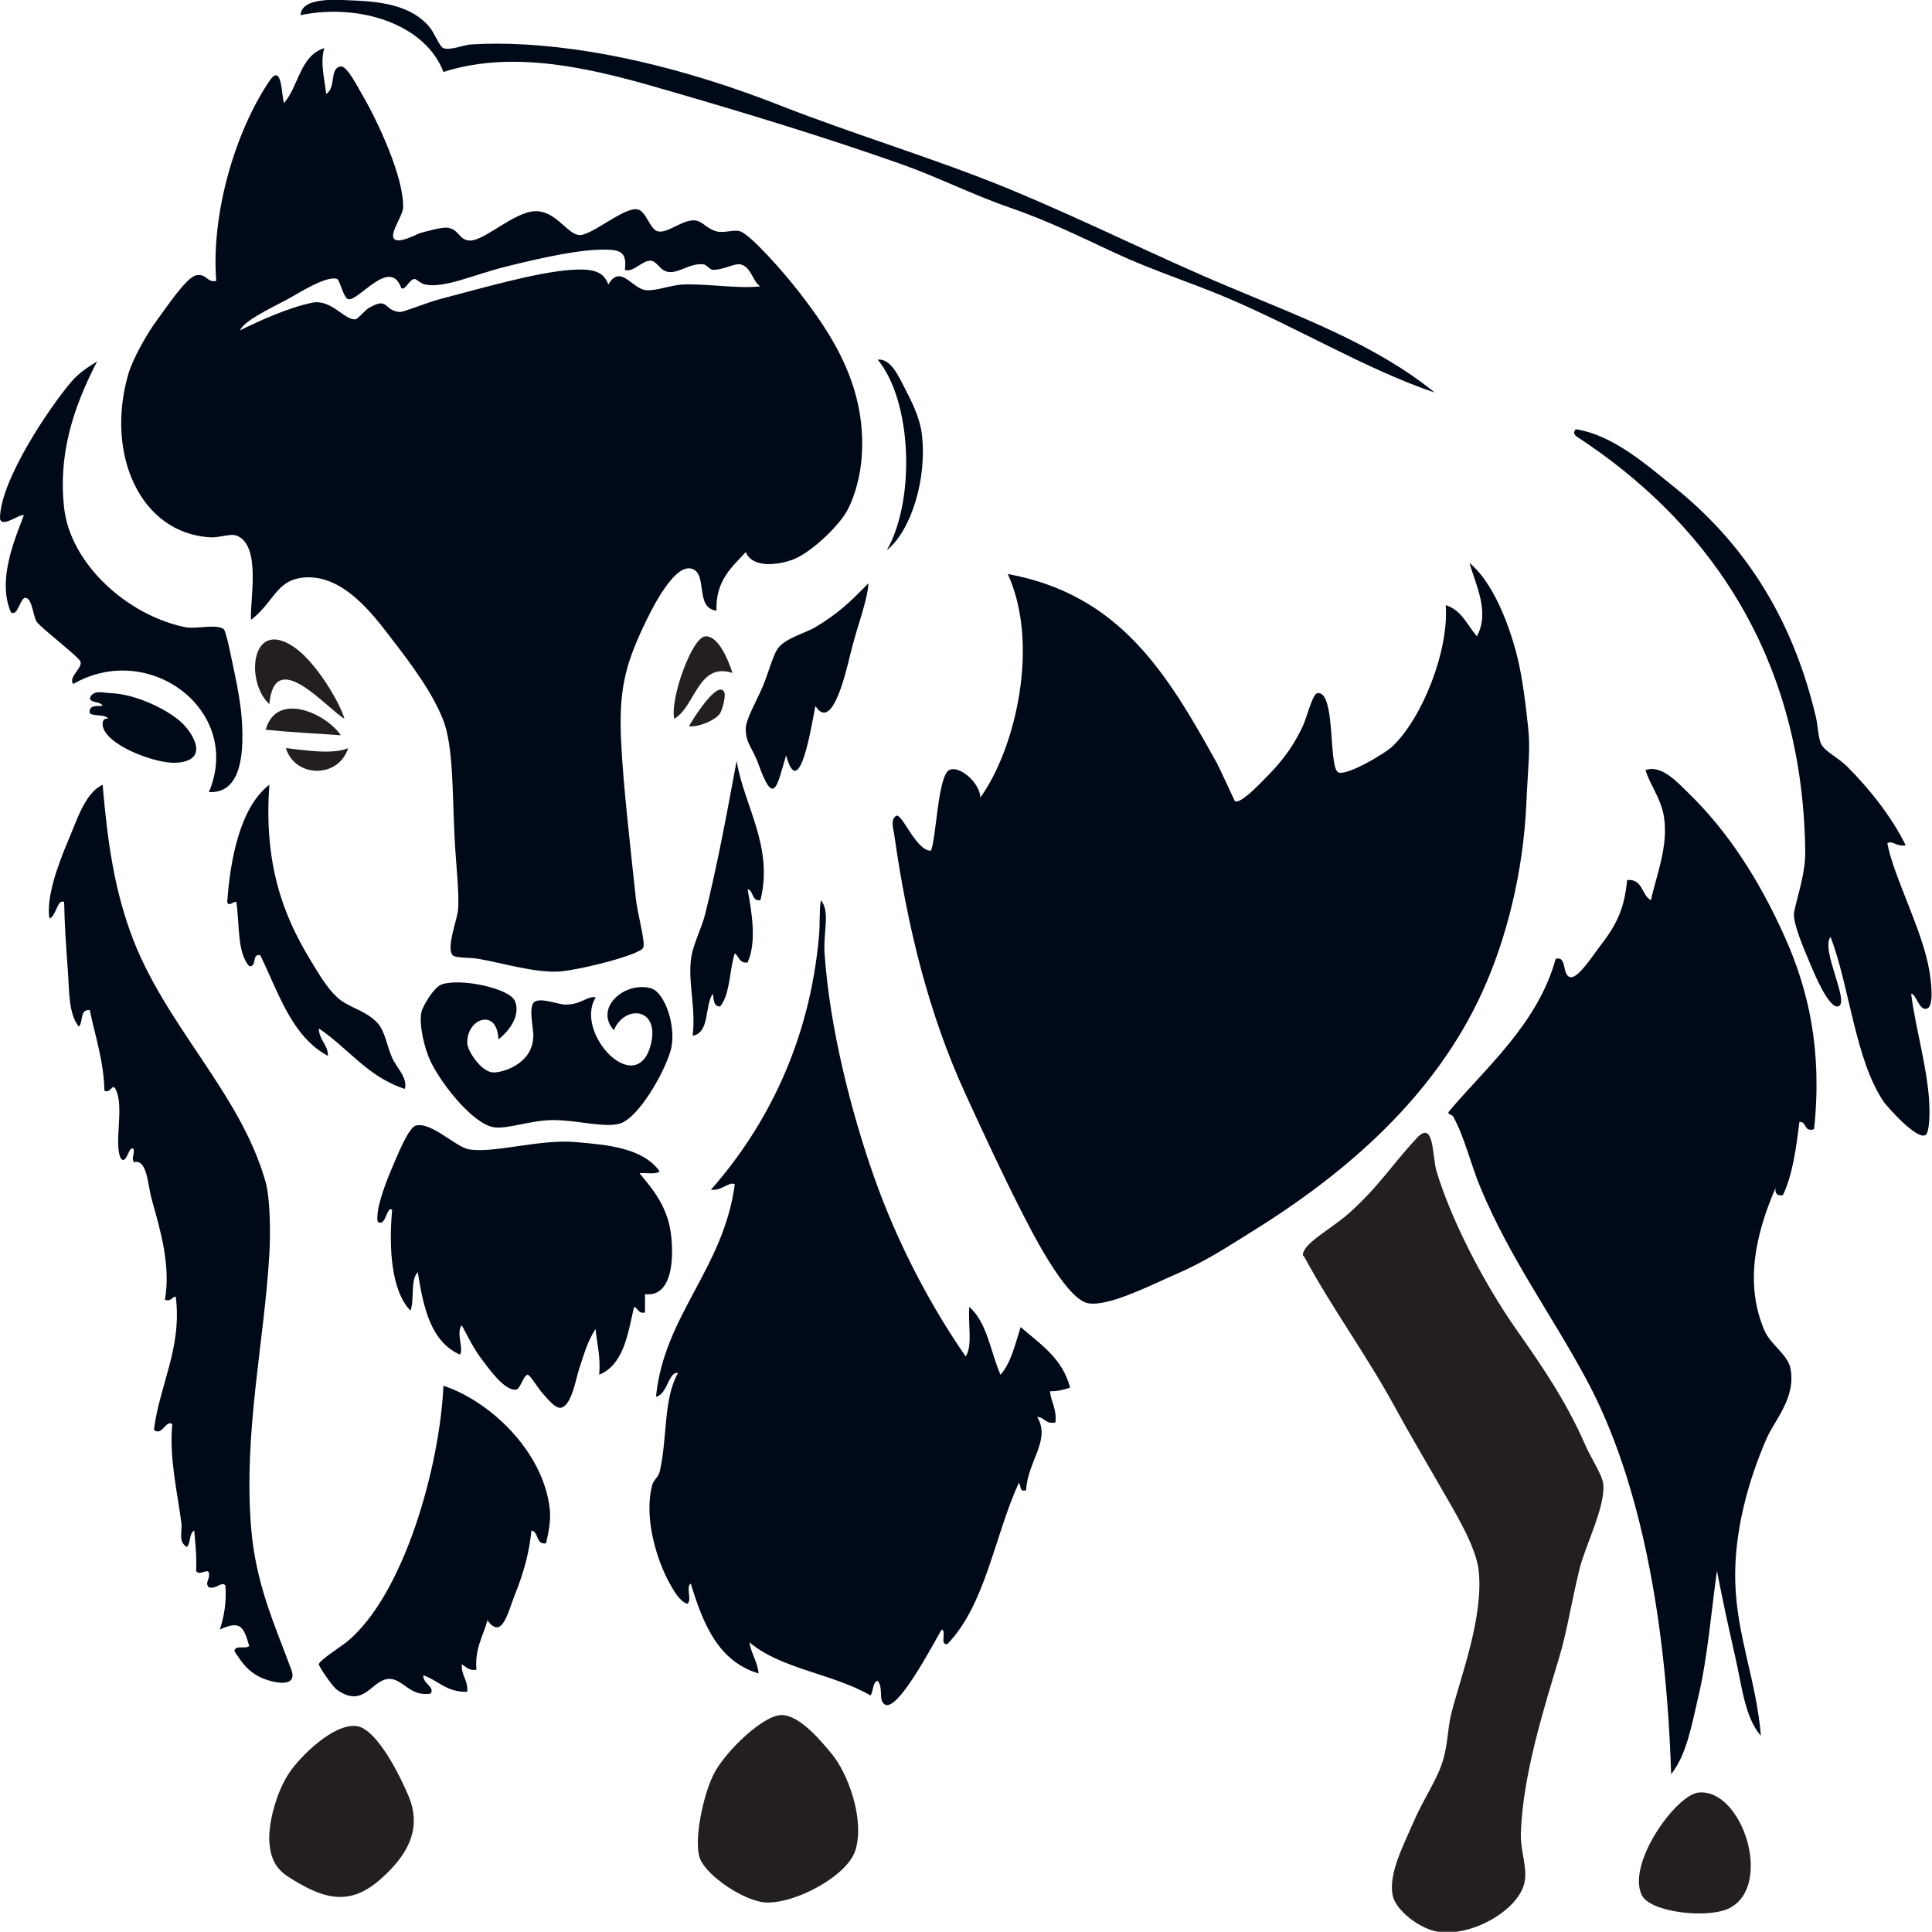 <?xml version="1.0" encoding="UTF-8" standalone="no"?>
<svg
   xmlns:dc="http://purl.org/dc/elements/1.1/"
   xmlns:cc="http://creativecommons.org/ns#"
   xmlns:rdf="http://www.w3.org/1999/02/22-rdf-syntax-ns#"
   xmlns:svg="http://www.w3.org/2000/svg"
   xmlns="http://www.w3.org/2000/svg"
   viewBox="0 0 674.627 674.56"
   height="674.56"
   width="674.627"
   xml:space="preserve"
   id="svg2"
   version="1.1"><defs
     id="defs6" /><g
     transform="matrix(1.333,0,0,-1.333,0,674.56)"
     id="g10"><g
       transform="scale(0.1)"
       id="g12"><path
         id="path14"
         style="fill:#000917;fill-opacity:1;fill-rule:evenodd;stroke:none"
         d="m 254.398,4113.61 c -63.871,-122.72 -102.164,-246.15 -86.402,-384.01 16.727,-146.31 165.063,-280.74 316.805,-312 28.457,-5.86 80.961,8.95 100.801,-4.8 7.343,-5.09 21.742,-83.24 28.796,-115.2 8.903,-40.33 16.957,-89.34 19.2,-124.8 6.363,-100.56 -6.774,-191.15 -86.395,-187.19 90.125,212.37 -155.965,398.11 -355.207,283.19 -14.199,16.79 22.785,40.16 19.199,57.59 -2.484,12.13 -103.808,88.58 -115.195,105.61 -9.609,14.37 -11.078,60.02 -28.805,62.41 -14.484,1.94 -19.535,-49.4 -38.395,-38.41 -36.16,83.01 7.996,187.63 33.598,254.4 -6.672,7.42 -63.414,-38.53 -62.398,-4.79 2.992,99.71 129.316,287.39 187.203,355.19 20.485,24 47.621,40.94 67.195,52.81 v 0" /><path
         id="path16"
         style="fill:#000917;fill-opacity:1;fill-rule:evenodd;stroke:none"
         d="m 268.805,3004.8 c 13.129,-153.58 30.711,-268.14 71.996,-384 87.082,-244.41 288.929,-420.02 355.199,-657.6 11.359,-40.72 12.949,-128.36 9.605,-187.2 -12.968,-227.93 -67.73,-466.11 -48.007,-715.2 11.84,-149.46 62.035,-256.308 105.601,-374.405 19.981,-54.149 -62.851,-31.649 -91.203,-14.391 -31.687,19.285 -41.766,40.359 -57.598,62.391 -0.918,18.527 30.09,5.125 38.399,14.406 -14.942,52.664 -23.926,66.875 -76.797,43.203 10.367,32.832 17.852,68.543 14.406,115.191 -9.398,12.16 -24.093,-10.789 -43.203,-4.793 -11.808,11.731 3.543,20.813 0,38.399 -3.926,11.679 -25.312,-9.512 -33.598,4.804 2.153,38.946 -2.074,71.525 -4.804,105.595 -13.571,-7.24 -8.957,-32.65 -19.199,-43.2 -23.957,14.01 -11.52,40.07 -14.399,62.4 -10.519,81.46 -32.152,169.85 -24.008,259.2 -14.652,14.26 -27.949,-33.42 -47.996,-14.4 14.992,117.99 73.055,212.48 57.606,345.6 -4.075,11.33 -11.825,-13.22 -28.809,-4.8 15.949,87.98 -12.48,184.29 -33.594,259.2 -12.636,44.8 -12.304,109.83 -48.004,100.8 -6.3,14.9 1.301,13.7 0,33.6 -12.843,15.61 -17.8,-42.57 -33.605,-23.99 -20.078,38.26 10.316,136.74 -14.391,182.39 -8.324,15.57 -12.582,-12.47 -28.804,-4.8 -2.332,80.87 -24.223,142.18 -38.399,211.21 -27.129,3.12 -16.461,-31.55 -28.797,-43.21 -27.457,33.86 -24.797,94.89 -28.804,148.8 -4.313,58.01 -8.223,111.38 -9.602,177.6 -17.785,9.62 -20.437,-37.02 -38.394,-43.19 -9.504,53.6 22.57,142.11 47.996,201.59 24.711,57.81 44.804,126.76 91.207,148.8 v 0" /><path
         id="path18"
         style="fill:#000917;fill-opacity:1;fill-rule:evenodd;stroke:none"
         d="m 235.199,3192 c -3.465,21.07 16.008,19.19 33.606,19.2 -5.137,12.47 -28.473,6.73 -33.606,19.2 6.789,24.91 37.852,14.76 52.797,14.4 70.867,-1.67 164.305,-48.89 196.805,-86.4 30.605,-35.32 55.297,-91.6 -23.996,-96 -54.797,-3.04 -190.434,48.47 -192,100.8 -0.215,7.03 2.117,16.66 14.398,14.4 -7.66,13.14 -36.234,5.36 -48.004,14.4 v 0" /><path
         id="path20"
         style="fill:#000917;fill-opacity:1;fill-rule:evenodd;stroke:none"
         d="m 566.402,4324.8 c -13.711,177.35 50.489,392.09 139.203,523.2 33.95,50.18 31.29,-38.31 38.395,-57.6 38.695,44.5 41.883,124.52 105.602,144.01 -11.864,-38.97 1.168,-81.91 4.8,-120 27.278,16.5 7.508,67.93 38.395,71.99 16.351,2.15 45.48,-56.15 57.609,-76.8 38.418,-65.42 108.034,-214.13 105.594,-292.8 -0.67,-21.64 -35.39,-66.27 -24,-81.59 11.32,-15.24 63.21,13.36 67.2,14.39 19.25,5 56.58,16.04 72,14.4 31.41,-3.36 29.73,-31.04 57.6,-33.6 37.94,-3.47 116.26,74.71 172.8,76.8 53.34,1.98 84.27,-59.7 115.19,-62.4 32.47,-2.83 117.63,74.47 153.62,67.2 22.03,-4.45 32.26,-52.79 52.79,-57.59 25.69,-6.03 63.07,30.39 96,28.79 20.55,-1 31.11,-21.56 57.59,-28.79 20.26,-5.55 45.24,5.77 62.41,0 26.69,-9.01 111.58,-104.09 153.6,-158.41 83.08,-107.39 183.15,-251.61 163.2,-446.4 -5.22,-50.92 -22.05,-101.32 -38.4,-129.6 -23.44,-40.54 -93.47,-107.07 -139.2,-124.79 -35.77,-13.88 -106.52,-25.53 -124.79,19.2 -36.57,-40.25 -79.26,-74.35 -76.82,-153.61 -58.83,7.05 -20.11,100.58 -67.19,110.4 -47.91,9.99 -109.07,-120.11 -124.8,-153.6 -48.06,-102.35 -64.28,-168.44 -57.6,-302.39 5.73,-114.98 23.1,-263.26 38.4,-408.01 4.42,-41.8 26.04,-115.85 19.2,-129.6 -9.66,-19.42 -178.81,-61.33 -225.6,-62.39 -65.61,-1.51 -144.11,22.88 -206.4,33.59 -23.84,4.1 -60.09,1.43 -67.2,9.6 -17.22,19.78 12.26,92.19 14.4,120 3.53,45.86 -5.98,117.02 -9.6,196.81 -5.31,116.76 -3.6,231.62 -28.8,297.59 -27.87,72.98 -88.02,152.5 -129.6,206.4 -47.816,61.98 -130.711,180.88 -240.004,168 -69.223,-8.16 -74.883,-65.09 -134.398,-110.4 -4.219,44.92 28.941,196.29 -38.399,220.8 -15.621,5.68 -45.691,-5.97 -67.203,-4.8 C 366.813,3662.84 275.641,3871.61 336,4080 c 11.98,41.35 49.574,107.64 76.797,144 19.449,25.97 75.058,110.11 100.808,115.2 28.348,5.6 28.719,-20.56 52.797,-14.4 z M 816,4267.2 c 52.082,11.41 84.891,-45.51 115.195,-43.2 5.664,0.43 25.567,23.97 33.606,28.8 53.799,32.34 39.379,-5.6 81.609,-9.6 10.3,-0.97 71.8,24.84 105.59,33.6 104.09,26.99 252.14,70.7 345.6,76.8 55.35,3.62 83.62,-4.06 96.01,-38.39 30.92,53.86 61.59,-9.19 96,-14.41 27.43,-4.17 66.87,13.32 100.79,14.41 69.74,2.2 140.76,-11.68 201.6,-4.81 -20.23,10.49 -23.41,51.74 -52.8,57.6 -15.39,3.07 -44.99,-15.04 -72,-14.4 -6.78,0.15 -17.66,13.7 -24,14.4 -37.58,4.18 -67.27,-26.38 -96,-19.2 -19.84,4.95 -26.12,27.79 -43.2,28.8 -20.76,1.23 -46.53,-32.42 -67.21,-24 5.83,42.91 -9.84,51.53 -43.18,52.8 -67.85,2.58 -165.87,-19.14 -264,-43.2 -86.43,-21.19 -165.72,-58.92 -216.01,-47.99 -14.03,3.04 -22.51,15.45 -28.8,14.39 -13.02,-2.18 -23.1,-30.56 -33.6,-23.99 -29.22,83.11 -112.329,-35.79 -139.204,-28.81 -12.273,3.19 -21.742,50.13 -28.797,52.8 -27.918,10.58 -104.66,-39.61 -129.601,-52.8 -53.164,-28.12 -114.356,-57.28 -124.793,-81.59 50.621,24.77 122.332,57.79 187.195,71.99 v 0" /><path
         id="path22"
         style="fill:#000917;fill-opacity:1;fill-rule:evenodd;stroke:none"
         d="m 705.605,3004.8 c -14.957,-206.48 35.762,-340.59 105.59,-456 23.055,-38.09 43.539,-74.24 72.004,-100.8 29.141,-27.19 74.317,-33.57 105.606,-67.2 20.005,-21.51 25.015,-61.54 38.395,-91.2 12.99,-28.81 40.26,-50.58 33.6,-81.6 -97.152,30.85 -148.902,107.1 -225.597,158.39 0.817,-31.18 23.348,-40.64 23.996,-71.98 -95.816,51.37 -128.965,165.43 -177.601,263.99 -23.301,4.1 -7.278,-31.13 -28.801,-28.8 -31.852,35.35 -24.988,109.4 -33.598,168 -8.539,2.87 -19.937,-14.06 -24,0 8.117,111.99 33.5,248.03 110.406,307.2 v 0" /><path
         id="path24"
         style="fill:#231f20;fill-opacity:1;fill-rule:evenodd;stroke:none"
         d="m 902.398,3177.6 c -47.664,27.94 -183.058,191.2 -196.793,38.4 -65.531,59.41 -47.351,234.33 71.997,144 51.089,-38.67 110.433,-134.86 124.796,-182.4 v 0" /><path
         id="path26"
         style="fill:#231f20;fill-opacity:1;fill-rule:evenodd;stroke:none"
         d="m 696,3148.8 c 27.902,101.71 157.98,43.32 196.797,-14.39 -65.949,4.43 -132.742,8.04 -196.797,14.39 v 0" /><path
         id="path28"
         style="fill:#231f20;fill-opacity:1;fill-rule:evenodd;stroke:none"
         d="m 705.605,235.207 c -3.265,47.207 17.547,130.633 52.797,182.398 29.133,42.786 114.926,128.04 174.868,121.407 55.16,-6.09 118.44,-138.805 137.13,-183.805 36.51,-87.902 -5.01,-156.144 -72.002,-216.008 -65.769,-58.777 -126.097,-63.301 -211.203,-14.394 -44.386,25.508 -76.875,41.906 -81.59,110.402 v 0" /><path
         id="path30"
         style="fill:#231f20;fill-opacity:1;fill-rule:evenodd;stroke:none"
         d="m 748.801,3100.8 c 46.41,-5.35 124.554,-17.64 163.195,0 -24.902,-79.99 -139.09,-78.59 -163.195,0 v 0" /><path
         id="path32"
         style="fill:#000917;fill-opacity:1;fill-rule:evenodd;stroke:none"
         d="m 787.195,5020.8 c 3.696,48.65 94.555,40.1 139.207,38.4 85.308,-3.23 153.018,-17.48 196.798,-67.2 15.67,-17.8 27.64,-53.73 38.4,-57.59 18.77,-6.78 52.15,8.38 72.01,9.59 44.14,2.68 85.68,2.96 139.19,0 228.86,-12.67 466.84,-79.8 667.2,-158.39 201.36,-79 413.43,-141.71 604.8,-220.81 196.45,-81.2 383.52,-175.58 571.2,-254.4 192.79,-80.98 389.88,-153.66 542.4,-278.4 -183.63,62.84 -357.27,169.43 -547.21,249.6 -93.59,39.51 -193.42,71.13 -287.99,115.2 -92.34,43.02 -181.56,86.74 -278.4,120 -96.82,33.26 -188.09,80.04 -288.01,115.2 -195.3,68.75 -395.99,130.13 -609.59,192 -172.74,50.04 -391.19,110.43 -585.6,48 -46.98,123.62 -217.174,181.08 -374.405,148.8 v 0" /><path
         id="path34"
         style="fill:#000917;fill-opacity:1;fill-rule:evenodd;stroke:none"
         d="m 1161.6,1430.4 c 118.87,-38.92 260.56,-168.74 278.4,-321.6 3.43,-29.46 -2.43,-60.35 -9.6,-91.2 -27.97,-3.97 -18,30 -38.4,33.6 -5.43,-57.137 -19.79,-109.774 -43.2,-167.997 -18.08,-44.98 -33.28,-120.527 -72.01,-67.207 -10.91,-41.875 -33.31,-72.277 -28.79,-129.601 -20.73,-3.114 -26.91,8.3 -38.4,14.406 -1.38,-30.176 16.69,-40.91 14.4,-72 -54.52,-1.719 -75.78,29.824 -115.2,43.203 -1.3,-22.492 31.2,-30.063 19.2,-48.008 -55.23,-9.348 -73.02,40.84 -110.4,38.406 -44.752,-2.91 -63.467,-77.91 -134.401,-28.808 -12.515,8.672 -48.531,62.207 -47.996,67.207 1.074,10.156 60.91,48.601 72,57.597 150.327,121.946 244.607,458.832 254.397,672.002 v 0" /><path
         id="path36"
         style="fill:#000917;fill-opacity:1;fill-rule:evenodd;stroke:none"
         d="m 1728,1992 c -10.3,-8.89 -35.16,-3.24 -52.8,-4.8 22.49,-28.48 70.58,-77.49 81.59,-153.6 8.99,-62.03 7.01,-172.25 -67.18,-163.2 0,-16.01 0,-32 0,-48 -18.59,-4.17 -17.09,11.72 -28.81,14.4 -16.27,-73.33 -27.87,-151.33 -91.2,-177.6 4.1,47.29 -5.65,80.75 -9.6,120 -21.15,-33.48 -28.93,-61.93 -43.21,-105.6 -8.25,-25.27 -19.75,-96.62 -47.99,-100.8 -15.01,-2.23 -34.67,24.02 -48,38.4 -10.1,10.91 -32.32,47.99 -38.4,48 -10.31,0.02 -19.55,-35.87 -28.8,-38.4 -29.75,-8.12 -76.24,59.04 -86.4,72 -27.56,35.16 -39.59,63.54 -57.6,96 -15.88,-19.11 6.07,-62.19 -4.8,-76.8 -75.44,33.36 -95.85,121.74 -110.4,216 -20.15,-19.86 -8,-72 -19.2,-100.8 -50.95,52.6 -56.82,166.51 -48,264 -12.11,10.23 -15.27,-29.31 -28.802,-33.6 -5.582,-0.78 -8.539,1.06 -9.593,4.8 -3.547,30.19 16.655,88.76 38.395,139.2 14.25,33.08 42.56,105.13 62.4,110.4 39.79,10.57 104.72,-56.82 139.2,-62.4 66.2,-10.72 183.75,27.17 278.4,19.2 87.06,-7.33 176.89,-15.73 220.8,-76.8 v 0" /><path
         id="path38"
         style="fill:#000917;fill-opacity:1;fill-rule:evenodd;stroke:none"
         d="m 1305.6,2337.6 c -2.59,83.26 -83.12,56.22 -81.6,-9.6 0.47,-20.47 36.32,-75.05 67.2,-76.8 24.07,-1.36 102.14,21.32 105.59,91.2 3.11,12.89 -12.94,74.25 0.71,91.2 13.66,16.95 65.16,-5.24 85.04,-4.8 42.1,0.94 54.89,22.9 78.17,19.2 -59.32,-94.04 110.98,-271.87 145.36,-118.63 19.84,93.19 -70.93,98.52 -98.07,32.23 -51.66,58.33 26.84,127.9 96,110.4 38.58,-9.76 69.38,-104.9 52.79,-163.2 -17.41,-61.26 -86.1,-179.33 -134.39,-192 -41.47,-10.88 -110.91,9.51 -172.8,9.59 -57.92,0.09 -117.35,-23.35 -153.6,-19.19 -54.96,6.32 -138.79,111.8 -168,172.8 -15.76,32.91 -31.28,96.25 -24,129.6 3.13,14.35 32.07,64.69 52.79,72 49.55,17.47 177.64,-9.98 192.01,-43.2 12.35,-28.56 -1.5,-67.27 -43.2,-100.8 v 0" /><path
         id="path40"
         style="fill:#000917;fill-opacity:1;fill-rule:evenodd;stroke:none"
         d="m 1776,1464 c -25.08,4.18 -27.02,-56.11 -57.6,-62.4 21.27,213.97 177.1,334.87 206.4,556.8 -14.49,7.9 -35.69,-18.56 -62.4,-14.4 145.62,165.16 259.29,387.96 283.2,667.2 2.8,32.76 0.22,66.27 4.8,91.2 25.07,-31.61 5.73,-81.46 9.6,-139.2 13.1,-195.45 70.98,-419.64 129.6,-585.6 62.74,-177.65 148.64,-338.32 239.99,-470.4 18.97,27.44 5.6,87.2 9.61,129.6 46.44,-39.96 55.47,-117.34 81.6,-177.6 27.83,31.37 38.46,79.93 52.79,124.8 51.68,-44.33 109.79,-82.22 129.61,-158.39 -15.37,-5.43 -31.83,-9.77 -52.81,-9.61 2.99,-29.03 18.15,-45.86 14.41,-81.6 -26.58,-5.77 -27.89,13.71 -48,14.4 37.18,-60.3 -25.45,-116.66 -28.79,-192 -18.93,-6.12 -12.48,13.13 -19.2,19.2 -63.85,-139.36 -87.13,-319.281 -187.21,-422.406 -20.76,-3.156 -1.58,33.633 -14.4,38.41 -10.43,-13.82 -112.95,-216.887 -148.8,-196.797 -18.71,10.477 -3.23,41.863 -19.2,62.398 -14.59,-4.617 -10.45,-27.949 -19.2,-38.406 -95.67,56.34 -234.83,69.172 -316.8,139.199 4.5,-30.703 21,-49.394 24,-81.601 -105.98,31.621 -145.35,129.851 -177.6,235.207 -14.08,-6.723 4.48,-46.086 -9.6,-52.805 -20.37,7.434 -35.55,34.805 -48,57.598 -26.92,49.289 -67.84,163.123 -43.2,254.403 3.18,11.77 16.33,21.4 19.2,33.6 20.71,88 9.28,190.61 48,259.2 v 0" /><path
         id="path42"
         style="fill:#231f20;fill-opacity:1;fill-rule:evenodd;stroke:none"
         d="m 1918.87,3297.6 c -90.14,29.5 -97.31,-87.89 -152.46,-120 -12.46,47.92 45.7,214.59 81.59,216 33.52,1.31 58.85,-59.34 70.87,-96 v 0" /><path
         id="path44"
         style="fill:#231f20;fill-opacity:1;fill-rule:evenodd;stroke:none"
         d="m 1804.8,3158.4 c 6.02,10.45 71.22,118.53 91.2,91.2 8.06,-11.03 -5.58,-51.33 -9.6,-57.6 -13.25,-20.66 -64.98,-38.52 -81.6,-33.6 v 0" /><path
         id="path46"
         style="fill:#000917;fill-opacity:1;fill-rule:evenodd;stroke:none"
         d="m 1929.6,3067.2 c 19.37,-117.51 97.45,-224.54 62.4,-364.8 -23.89,-3.08 -17.14,24.46 -33.6,28.8 10.5,-59.36 24.64,-137 0,-192 -22.01,-2.81 -22.38,16.02 -33.6,24 -14.54,-44.65 -11.6,-106.81 -38.4,-139.2 -17.97,-0.37 -16.38,18.82 -19.2,33.6 -22.02,-32.39 -7.01,-101.79 -52.8,-110.4 8.77,70.1 -11.22,134.56 -4.8,196.8 4.31,41.71 27.88,81.71 38.4,124.8 32.95,135.03 55.36,256.6 81.6,398.4 v 0" /><path
         id="path48"
         style="fill:#231f20;fill-opacity:1;fill-rule:evenodd;stroke:none"
         d="m 1833.6,192.004 c -17.33,44.402 8.44,170.594 38.4,225.601 31.33,57.524 126.99,149.543 174.87,150.215 48.54,0.664 107.67,-72.468 132.33,-102.215 40.4,-48.75 85.8,-166.261 62.4,-249.609 -19.38,-69.031 -158.33,-142.519 -235.2,-139.199 -54.27,2.344 -154.3,67.812 -172.8,115.207 v 0" /><path
         id="path50"
         style="fill:#000917;fill-opacity:1;fill-rule:evenodd;stroke:none"
         d="m 2275.21,3532.8 c -4.33,-52 -28.75,-107.92 -48.01,-187.19 -13.24,-54.47 -48.28,-202.34 -91.2,-134.41 -9.25,-45.2 -41.63,-256.91 -76.8,-129.6 -23.15,-76.53 -31.12,-138.16 -72,-24 -16.42,45.83 -34.5,55.58 -33.59,96 0.49,22.27 29.46,73.8 43.18,105.6 17.16,39.75 28.1,87.98 43.21,105.6 21.97,25.63 71.5,38.08 96,52.8 60.77,36.52 91.09,66.19 139.21,115.2 v 0" /><path
         id="path52"
         style="fill:#000917;fill-opacity:1;fill-rule:evenodd;stroke:none"
         d="m 2299.2,4118.4 c 34.57,3.58 54.88,-43.95 72,-76.8 16.82,-32.28 37.93,-75.06 43.2,-115.2 15.45,-117.8 -27.31,-255.97 -91.2,-307.2 75.21,132.59 66.12,389.73 -24,499.2 v 0" /><path
         id="path54"
         style="fill:#000917;fill-opacity:1;fill-rule:evenodd;stroke:none"
         d="m 2438.4,2832 c 13.76,26.04 18.11,195.95 48.01,211.2 26.99,13.77 81.29,-34.37 81.6,-72 91.35,126.61 156.79,399.72 71.99,585.6 295.31,-54.12 418.36,-262.62 547.21,-494.4 7.32,-13.17 46.81,-100.29 47.99,-100.8 15.09,-6.58 61.09,41.89 72.01,52.81 41.38,41.39 75.29,79.46 105.58,143.99 10.3,21.89 25.37,84.83 38.4,86.4 47.76,5.74 28.71,-185.41 52.81,-206.4 17.17,-14.96 123.23,47.32 144.01,67.2 78.36,74.99 147.89,251.22 139.2,369.61 41.64,-12.77 56.36,-52.42 81.6,-81.61 34.76,64.04 -3.75,135.56 -19.22,192.01 59.02,-47.98 102.4,-155.28 124.8,-244.81 14.26,-56.93 22.21,-127.24 28.81,-187.2 6.18,-56.02 -0.82,-105.96 -4.8,-196.8 -7.99,-181.67 -52.21,-356.04 -115.2,-494.4 -123.53,-271.34 -351.42,-471.95 -604.8,-628.8 -57.93,-35.86 -116.21,-75.55 -196.8,-110.4 -63.38,-27.4 -175.49,-85.56 -230.41,-76.81 -60.39,9.63 -153.38,197.15 -182.38,254.41 -46.56,91.91 -92.7,191.43 -139.22,292.8 -96.64,210.68 -152.99,438.88 -187.19,681.61 -2.08,14.72 -10.52,37.77 4.8,47.99 14.93,9.98 52.13,-91.74 91.2,-91.2 v 0" /><path
         id="path56"
         style="fill:#231f20;fill-opacity:1;fill-rule:evenodd;stroke:none"
         d="m 3412.79,1771.2 c -1.77,31.22 72.74,68.55 120,110.4 76.47,67.7 109.3,122.43 177.6,196.8 47.29,51.48 40.84,-46.56 52.81,-86.4 36.23,-120.64 118.87,-286.23 211.19,-417.6 58.89,-83.76 126.53,-180.76 177.6,-297.6 17.87,-40.88 45.67,-79.18 48.01,-105.6 5.14,-57.94 -47.7,-160.94 -62.4,-220.802 C 4117.38,868.066 4105.04,787.402 4084.8,720 4043.18,581.395 3989.14,410.168 3984,259.199 c -1.68,-48.894 17.89,-89.765 9.59,-129.601 C 3978.83,58.711 3859.49,-12.812 3768.01,0 c -48.15,6.75 -112.29,56.18 -120,95.996 -11,56.641 28.9,131.317 52.79,187.207 27.13,63.445 60.29,109.395 76.8,158.399 15.45,45.839 14.04,90.086 24,129.597 23.85,94.672 84.83,251.692 71.99,374.406 -6.73,64.485 -65.23,158.735 -100.8,220.785 -40.45,70.58 -81.7,139.94 -115.19,201.61 -78.42,144.39 -165.39,260.59 -240,398.39 -0.08,0.15 -4.94,7.34 -4.81,4.81 v 0" /><path
         id="path58"
         style="fill:#000917;fill-opacity:1;fill-rule:evenodd;stroke:none"
         d="m 4075.2,2548.8 c 30.85,8.29 15.43,-43.28 38.39,-48 20.53,-4.22 59.12,57.42 81.61,86.4 42.12,54.32 60.31,97.23 67.2,168.01 41.98,3.56 36.98,-39.83 62.4,-52.81 13.87,65.3 46.8,142.4 33.6,220.8 -7.72,45.8 -35.24,79.51 -48.01,120 42.19,15.39 85.65,-34.11 111.27,-58.9 105.45,-101.99 187.09,-229.85 253.54,-377.91 62.42,-139.03 98.9,-297.93 76.79,-503.99 -27.52,-8.33 -18.08,20.31 -38.4,19.2 -8.53,-69.86 -17.89,-138.9 -43.2,-192 -15.02,-2.22 -21.43,4.17 -19.2,19.2 -50.15,-116.42 -83.24,-248.64 -28.79,-374.4 15.02,-34.72 60.14,-63.13 67.19,-96 16.82,-78.38 -40.33,-136.39 -62.38,-187.2 -47.17,-108.56 -85.24,-243.34 -81.6,-374.403 3.94,-143.242 54.96,-256.984 67.18,-403.203 -41.81,46.535 -50.04,131.074 -67.18,206.406 -16.9,74.133 -34.15,153.203 -48.01,225.605 -14.05,-100.195 -24.59,-226.925 -48.01,-326.406 -17.62,-74.902 -30.74,-154.453 -71.99,-206.394 -11.92,387.586 -76.41,762.955 -220.8,1031.995 -93.36,173.94 -199.59,315.75 -278.4,504 -26.06,62.22 -41.62,132.74 -71.99,187.2 -3.42,6.12 -18.28,4.07 -9.61,14.4 93.24,111.06 231.79,228.32 278.4,398.4 v 0" /><path
         id="path60"
         style="fill:#231f20;fill-opacity:1;fill-rule:evenodd;stroke:none"
         d="m 4300.8,95.996 c -40.29,82.227 89.51,263.008 148.79,268.809 114.04,11.14 196.11,-242.207 81.6,-302.403 -54.78,-28.808 -207.87,-12.344 -230.39,33.594 v 0" /><path
         id="path62"
         style="fill:#000917;fill-opacity:1;fill-rule:evenodd;stroke:none"
         d="m 4128.01,3936 c 98.79,-14.8 191.03,-98.32 254.39,-148.8 182.37,-145.33 311.92,-339.89 374.4,-604.8 5.13,-21.77 6.03,-56.7 14.39,-72 10.31,-18.88 45.24,-35.63 67.21,-57.6 58.4,-58.39 116.31,-130.85 153.59,-206.41 -22.85,-5.59 -35.88,14.52 -47.99,4.81 16.14,-86.99 93.75,-230.55 110.39,-335.99 2.93,-18.48 12.8,-87.18 -4.8,-96.01 -21.46,-10.78 -29.92,37.85 -43.18,38.4 10.43,-90.54 47.48,-208.24 47.98,-307.2 0.08,-12.33 -0.33,-54.76 -9.59,-62.4 -21.34,-17.59 -102.67,75 -110.41,86.41 -74.86,110.4 -89.33,301.72 -139.19,431.98 -27.11,-33.79 53.34,-175.56 19.19,-182.39 -24.72,-4.95 -64.64,92.91 -71.99,110.41 -19.27,45.88 -44.61,104.57 -43.2,133.96 10.31,51.81 30.49,102.52 29.67,163.63 -7.21,539.6 -283.36,876.98 -591.27,1080 -7.19,4.74 -21.37,11.67 -9.59,24 v 0" /></g></g></svg>